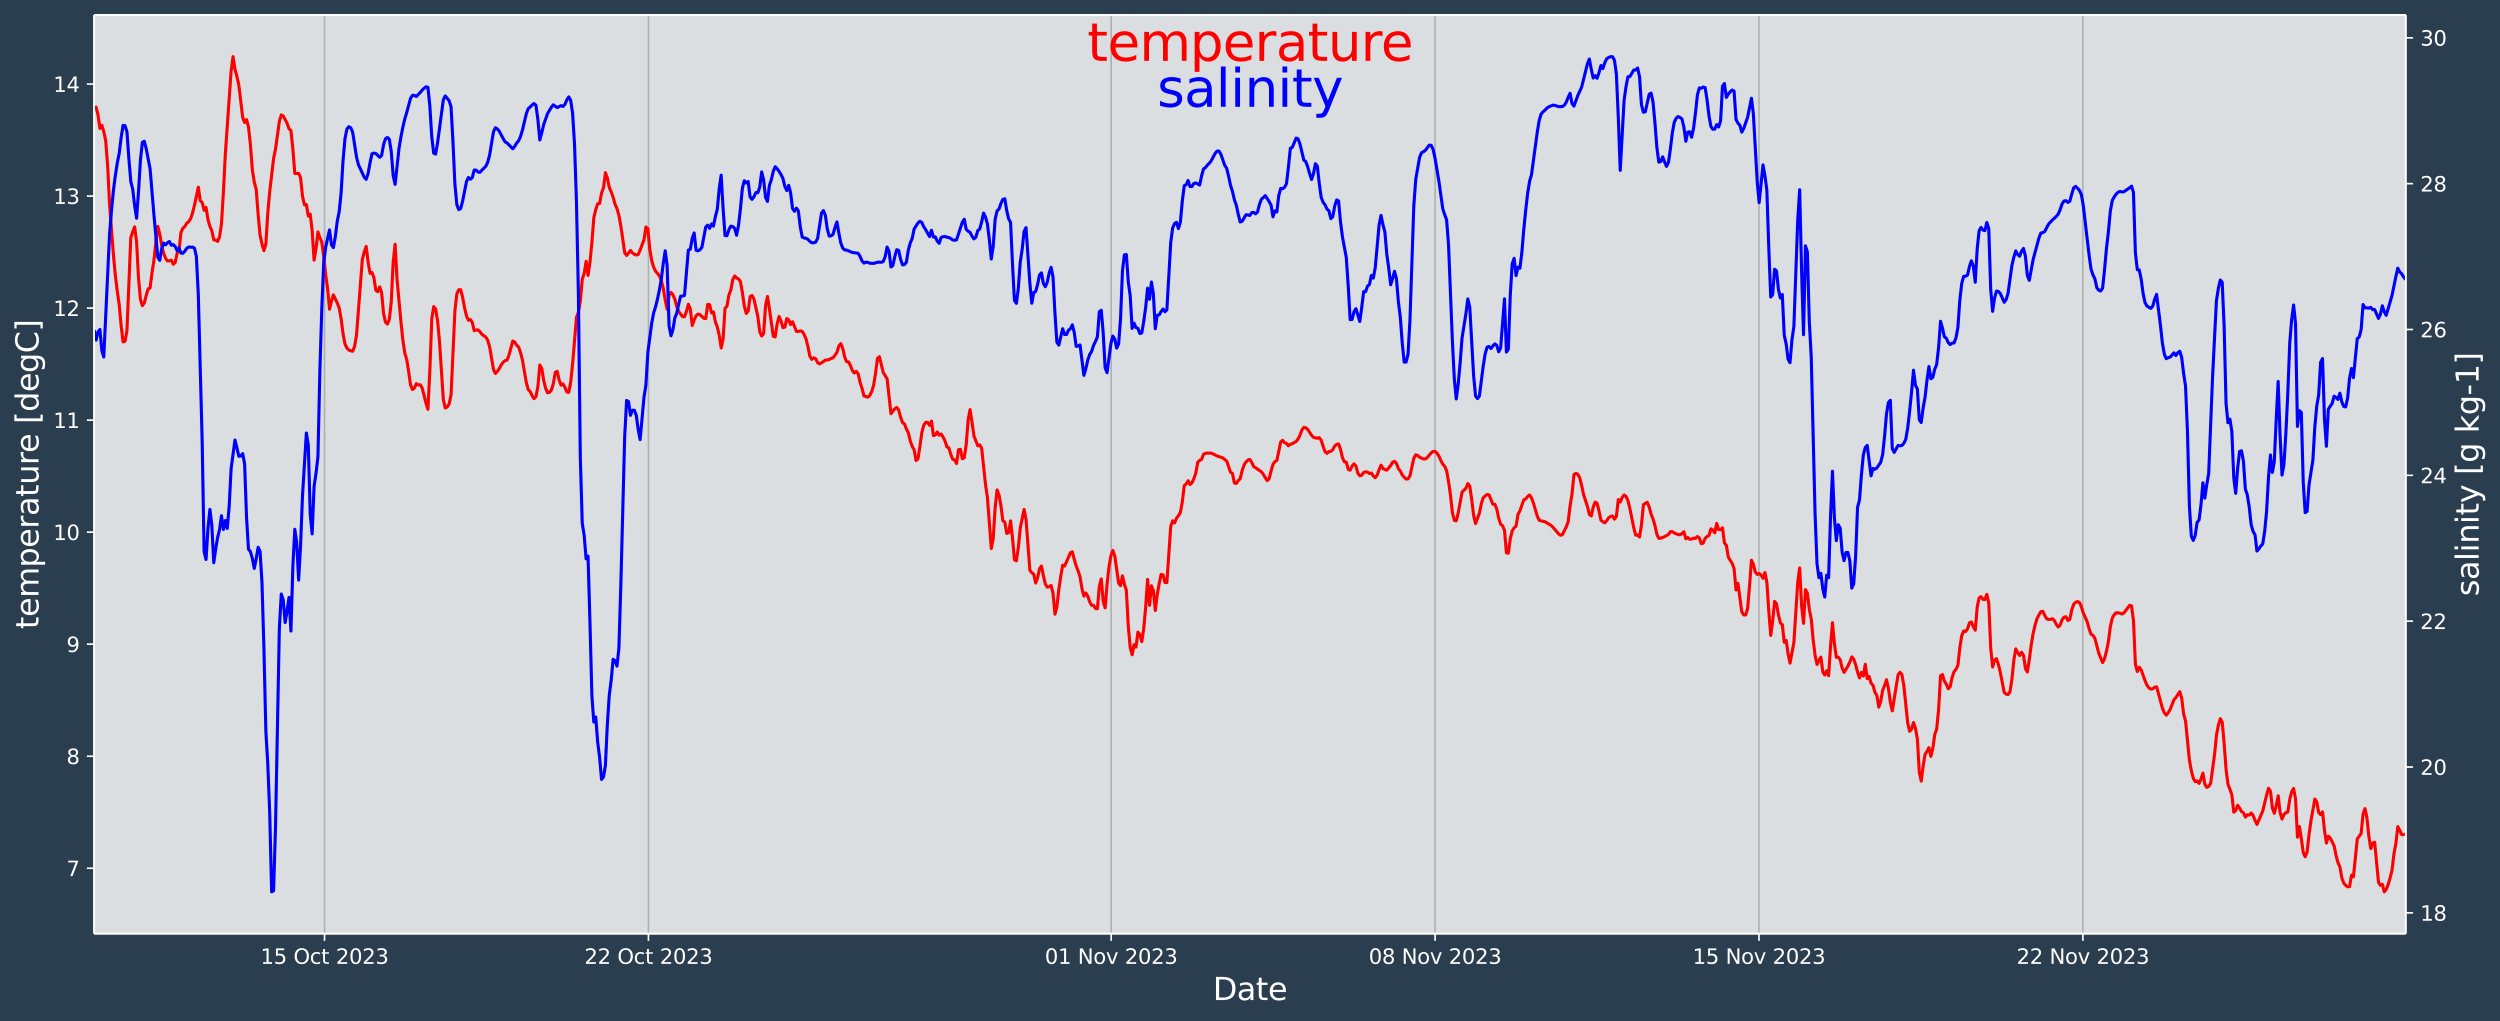 <?xml version="1.0" encoding="UTF-8"?>
<!DOCTYPE svg  PUBLIC '-//W3C//DTD SVG 1.1//EN'  'http://www.w3.org/Graphics/SVG/1.1/DTD/svg11.dtd'>
<svg width="1206.9pt" height="493.12pt" version="1.1" viewBox="0 0 1206.9 493.12" xmlns="http://www.w3.org/2000/svg" xmlns:xlink="http://www.w3.org/1999/xlink">
 <defs>
  <style type="text/css">*{stroke-linejoin: round; stroke-linecap: butt}</style>
 </defs>
 <g id="figure_1">
  <g id="patch_1">
   <path d="m0 493.12h1206.9v-493.12h-1206.9z" fill="#2b3e50"/>
  </g>
  <g id="axes_1">
   <g id="patch_2">
    <path d="m45.442 450.72h1116v-443.52h-1116z" fill="#dbdee1"/>
   </g>
   <g id="matplotlib.axis_1">
    <g id="xtick_1">
     <g id="line2d_1">
      <path d="m156.67 450.72v-443.52" clip-path="url(#p12e65c1bb6)" fill="none" stroke="#b0b0b0" stroke-linecap="square" stroke-width=".8"/>
     </g>
     <g id="line2d_2">
      <defs>
       <path id="m5e92a8c51d" d="m0 0v3.5" stroke="#fff" stroke-width=".8"/>
      </defs>
      <use x="156.67" y="450.72" fill="#ffffff" stroke="#ffffff" stroke-width=".8" xlink:href="#m5e92a8c51d"/>
     </g>
     <g id="text_1">
      <!-- 15 Oct 2023 -->
      <g transform="translate(125.76 465.32) scale(.1 -.1)" fill="#fff">
       <defs>
        <path id="DejaVuSans-31" transform="scale(.016)" d="m794 531h1031v3560l-1122-225v575l1116 225h631v-4135h1031v-531h-2687v531z"/>
        <path id="DejaVuSans-35" transform="scale(.016)" d="m691 4666h2478v-532h-1900v-1143q137 47 274 70 138 23 276 23 781 0 1237-428 457-428 457-1159 0-753-469-1171-469-417-1322-417-294 0-599 50-304 50-629 150v635q281-153 581-228t634-75q541 0 856 284 316 284 316 772 0 487-316 771-315 285-856 285-253 0-505-56-251-56-513-175v2344z"/>
        <path id="DejaVuSans-4f" transform="scale(.016)" d="m2522 4238q-688 0-1093-513-404-512-404-1397 0-881 404-1394 405-512 1093-512 687 0 1089 512 402 513 402 1394 0 885-402 1397-402 513-1089 513zm0 512q981 0 1568-658 588-658 588-1764 0-1103-588-1761-587-658-1568-658-984 0-1574 656-589 657-589 1763t589 1764q590 658 1574 658z"/>
        <path id="DejaVuSans-63" transform="scale(.016)" d="m3122 3366v-538q-244 135-489 202t-495 67q-560 0-870-355-309-354-309-995t309-996q310-354 870-354 250 0 495 67t489 202v-532q-241-112-499-168-257-57-548-57-791 0-1257 497-465 497-465 1341 0 856 470 1346 471 491 1290 491 265 0 518-55 253-54 491-163z"/>
        <path id="DejaVuSans-74" transform="scale(.016)" d="m1172 4494v-994h1184v-447h-1184v-1900q0-428 117-550t477-122h590v-481h-590q-666 0-919 248-253 249-253 905v1900h-422v447h422v994h578z"/>
        <path id="DejaVuSans-32" transform="scale(.016)" d="m1228 531h2203v-531h-2962v531q359 372 979 998 621 627 780 809 303 340 423 576 121 236 121 464 0 372-261 606-261 235-680 235-297 0-627-103-329-103-704-313v638q381 153 712 231 332 78 607 78 725 0 1156-363 431-362 431-968 0-288-108-546-107-257-392-607-78-91-497-524-418-433-1181-1211z"/>
        <path id="DejaVuSans-30" transform="scale(.016)" d="m2034 4250q-487 0-733-480-245-479-245-1442 0-959 245-1439 246-480 733-480 491 0 736 480 246 480 246 1439 0 963-246 1442-245 480-736 480zm0 500q785 0 1199-621 414-620 414-1801 0-1178-414-1799-414-620-1199-620-784 0-1198 620-414 621-414 1799 0 1181 414 1801 414 621 1198 621z"/>
        <path id="DejaVuSans-33" transform="scale(.016)" d="m2597 2516q453-97 707-404 255-306 255-756 0-690-475-1069-475-378-1350-378-293 0-604 58t-642 174v609q262-153 574-231 313-78 654-78 593 0 904 234t311 681q0 413-289 645-289 233-804 233h-544v519h569q465 0 712 186t247 536q0 359-255 551-254 193-729 193-260 0-557-57-297-56-653-174v562q360 100 674 150t592 50q719 0 1137-327 419-326 419-882 0-388-222-655t-631-370z"/>
       </defs>
       <use xlink:href="#DejaVuSans-31"/>
       <use x="63.623" xlink:href="#DejaVuSans-35"/>
       <use x="127.246" xlink:href="#DejaVuSans-20"/>
       <use x="159.033" xlink:href="#DejaVuSans-4f"/>
       <use x="237.744" xlink:href="#DejaVuSans-63"/>
       <use x="292.725" xlink:href="#DejaVuSans-74"/>
       <use x="331.934" xlink:href="#DejaVuSans-20"/>
       <use x="363.721" xlink:href="#DejaVuSans-32"/>
       <use x="427.344" xlink:href="#DejaVuSans-30"/>
       <use x="490.967" xlink:href="#DejaVuSans-32"/>
       <use x="554.59" xlink:href="#DejaVuSans-33"/>
      </g>
     </g>
    </g>
    <g id="xtick_2">
     <g id="line2d_3">
      <path d="m313.04 450.72v-443.52" clip-path="url(#p12e65c1bb6)" fill="none" stroke="#b0b0b0" stroke-linecap="square" stroke-width=".8"/>
     </g>
     <g id="line2d_4">
      <use x="313.04" y="450.72" fill="#ffffff" stroke="#ffffff" stroke-width=".8" xlink:href="#m5e92a8c51d"/>
     </g>
     <g id="text_2">
      <!-- 22 Oct 2023 -->
      <g transform="translate(282.13 465.32) scale(.1 -.1)" fill="#fff">
       <use xlink:href="#DejaVuSans-32"/>
       <use x="63.623" xlink:href="#DejaVuSans-32"/>
       <use x="127.246" xlink:href="#DejaVuSans-20"/>
       <use x="159.033" xlink:href="#DejaVuSans-4f"/>
       <use x="237.744" xlink:href="#DejaVuSans-63"/>
       <use x="292.725" xlink:href="#DejaVuSans-74"/>
       <use x="331.934" xlink:href="#DejaVuSans-20"/>
       <use x="363.721" xlink:href="#DejaVuSans-32"/>
       <use x="427.344" xlink:href="#DejaVuSans-30"/>
       <use x="490.967" xlink:href="#DejaVuSans-32"/>
       <use x="554.59" xlink:href="#DejaVuSans-33"/>
      </g>
     </g>
    </g>
    <g id="xtick_3">
     <g id="line2d_5">
      <path d="m536.43 450.72v-443.52" clip-path="url(#p12e65c1bb6)" fill="none" stroke="#b0b0b0" stroke-linecap="square" stroke-width=".8"/>
     </g>
     <g id="line2d_6">
      <use x="536.426" y="450.72" fill="#ffffff" stroke="#ffffff" stroke-width=".8" xlink:href="#m5e92a8c51d"/>
     </g>
     <g id="text_3">
      <!-- 01 Nov 2023 -->
      <g transform="translate(504.4 465.32) scale(.1 -.1)" fill="#fff">
       <defs>
        <path id="DejaVuSans-4e" transform="scale(.016)" d="m628 4666h850l2069-3903v3903h612v-4666h-850l-2068 3903v-3903h-613v4666z"/>
        <path id="DejaVuSans-6f" transform="scale(.016)" d="m1959 3097q-462 0-731-361t-269-989 267-989q268-361 733-361 460 0 728 362 269 363 269 988 0 622-269 986-268 364-728 364zm0 487q750 0 1178-488 429-487 429-1349 0-859-429-1349-428-489-1178-489-753 0-1180 489-426 490-426 1349 0 862 426 1349 427 488 1180 488z"/>
        <path id="DejaVuSans-76" transform="scale(.016)" d="m191 3500h609l1094-2937 1094 2937h609l-1313-3500h-781l-1312 3500z"/>
       </defs>
       <use xlink:href="#DejaVuSans-30"/>
       <use x="63.623" xlink:href="#DejaVuSans-31"/>
       <use x="127.246" xlink:href="#DejaVuSans-20"/>
       <use x="159.033" xlink:href="#DejaVuSans-4e"/>
       <use x="233.838" xlink:href="#DejaVuSans-6f"/>
       <use x="295.02" xlink:href="#DejaVuSans-76"/>
       <use x="354.199" xlink:href="#DejaVuSans-20"/>
       <use x="385.986" xlink:href="#DejaVuSans-32"/>
       <use x="449.609" xlink:href="#DejaVuSans-30"/>
       <use x="513.232" xlink:href="#DejaVuSans-32"/>
       <use x="576.855" xlink:href="#DejaVuSans-33"/>
      </g>
     </g>
    </g>
    <g id="xtick_4">
     <g id="line2d_7">
      <path d="m692.8 450.72v-443.52" clip-path="url(#p12e65c1bb6)" fill="none" stroke="#b0b0b0" stroke-linecap="square" stroke-width=".8"/>
     </g>
     <g id="line2d_8">
      <use x="692.797" y="450.72" fill="#ffffff" stroke="#ffffff" stroke-width=".8" xlink:href="#m5e92a8c51d"/>
     </g>
     <g id="text_4">
      <!-- 08 Nov 2023 -->
      <g transform="translate(660.77 465.32) scale(.1 -.1)" fill="#fff">
       <defs>
        <path id="DejaVuSans-38" transform="scale(.016)" d="m2034 2216q-450 0-708-241-257-241-257-662 0-422 257-663 258-241 708-241t709 242q260 243 260 662 0 421-258 662-257 241-711 241zm-631 268q-406 100-633 378-226 279-226 679 0 559 398 884 399 325 1092 325 697 0 1094-325t397-884q0-400-227-679-226-278-629-378 456-106 710-416 255-309 255-755 0-679-414-1042-414-362-1186-362-771 0-1186 362-414 363-414 1042 0 446 256 755 257 310 713 416zm-231 997q0-362 226-565 227-203 636-203 407 0 636 203 230 203 230 565 0 363-230 566-229 203-636 203-409 0-636-203-226-203-226-566z"/>
       </defs>
       <use xlink:href="#DejaVuSans-30"/>
       <use x="63.623" xlink:href="#DejaVuSans-38"/>
       <use x="127.246" xlink:href="#DejaVuSans-20"/>
       <use x="159.033" xlink:href="#DejaVuSans-4e"/>
       <use x="233.838" xlink:href="#DejaVuSans-6f"/>
       <use x="295.02" xlink:href="#DejaVuSans-76"/>
       <use x="354.199" xlink:href="#DejaVuSans-20"/>
       <use x="385.986" xlink:href="#DejaVuSans-32"/>
       <use x="449.609" xlink:href="#DejaVuSans-30"/>
       <use x="513.232" xlink:href="#DejaVuSans-32"/>
       <use x="576.855" xlink:href="#DejaVuSans-33"/>
      </g>
     </g>
    </g>
    <g id="xtick_5">
     <g id="line2d_9">
      <path d="m849.17 450.72v-443.52" clip-path="url(#p12e65c1bb6)" fill="none" stroke="#b0b0b0" stroke-linecap="square" stroke-width=".8"/>
     </g>
     <g id="line2d_10">
      <use x="849.167" y="450.72" fill="#ffffff" stroke="#ffffff" stroke-width=".8" xlink:href="#m5e92a8c51d"/>
     </g>
     <g id="text_5">
      <!-- 15 Nov 2023 -->
      <g transform="translate(817.14 465.32) scale(.1 -.1)" fill="#fff">
       <use xlink:href="#DejaVuSans-31"/>
       <use x="63.623" xlink:href="#DejaVuSans-35"/>
       <use x="127.246" xlink:href="#DejaVuSans-20"/>
       <use x="159.033" xlink:href="#DejaVuSans-4e"/>
       <use x="233.838" xlink:href="#DejaVuSans-6f"/>
       <use x="295.02" xlink:href="#DejaVuSans-76"/>
       <use x="354.199" xlink:href="#DejaVuSans-20"/>
       <use x="385.986" xlink:href="#DejaVuSans-32"/>
       <use x="449.609" xlink:href="#DejaVuSans-30"/>
       <use x="513.232" xlink:href="#DejaVuSans-32"/>
       <use x="576.855" xlink:href="#DejaVuSans-33"/>
      </g>
     </g>
    </g>
    <g id="xtick_6">
     <g id="line2d_11">
      <path d="m1005.5 450.72v-443.52" clip-path="url(#p12e65c1bb6)" fill="none" stroke="#b0b0b0" stroke-linecap="square" stroke-width=".8"/>
     </g>
     <g id="line2d_12">
      <use x="1005.537" y="450.72" fill="#ffffff" stroke="#ffffff" stroke-width=".8" xlink:href="#m5e92a8c51d"/>
     </g>
     <g id="text_6">
      <!-- 22 Nov 2023 -->
      <g transform="translate(973.51 465.32) scale(.1 -.1)" fill="#fff">
       <use xlink:href="#DejaVuSans-32"/>
       <use x="63.623" xlink:href="#DejaVuSans-32"/>
       <use x="127.246" xlink:href="#DejaVuSans-20"/>
       <use x="159.033" xlink:href="#DejaVuSans-4e"/>
       <use x="233.838" xlink:href="#DejaVuSans-6f"/>
       <use x="295.02" xlink:href="#DejaVuSans-76"/>
       <use x="354.199" xlink:href="#DejaVuSans-20"/>
       <use x="385.986" xlink:href="#DejaVuSans-32"/>
       <use x="449.609" xlink:href="#DejaVuSans-30"/>
       <use x="513.232" xlink:href="#DejaVuSans-32"/>
       <use x="576.855" xlink:href="#DejaVuSans-33"/>
      </g>
     </g>
    </g>
    <g id="text_7">
     <!-- Date -->
     <g transform="translate(585.52 482.8) scale(.15 -.15)" fill="#fff">
      <defs>
       <path id="BitstreamVeraSans-Roman-44" transform="scale(.016)" d="m1259 4147v-3628h763q966 0 1414 437 448 438 448 1382 0 937-448 1373t-1414 436h-763zm-631 519h1297q1356 0 1990-564 635-564 635-1764 0-1207-638-1773-637-565-1987-565h-1297v4666z"/>
       <path id="BitstreamVeraSans-Roman-61" transform="scale(.016)" d="m2194 1759q-697 0-966-159t-269-544q0-306 202-486 202-179 548-179 479 0 768 339t289 901v128h-572zm1147 238v-1997h-575v531q-197-318-491-470t-719-152q-537 0-855 302-317 302-317 808 0 590 395 890 396 300 1180 300h807v57q0 397-261 614t-733 217q-300 0-585-72-284-72-546-216v532q315 122 612 182 297 61 578 61 760 0 1135-394 375-393 375-1193z"/>
       <path id="BitstreamVeraSans-Roman-74" transform="scale(.016)" d="m1172 4494v-994h1184v-447h-1184v-1900q0-428 117-550t477-122h590v-481h-590q-666 0-919 248-253 249-253 905v1900h-422v447h422v994h578z"/>
       <path id="BitstreamVeraSans-Roman-65" transform="scale(.016)" d="m3597 1894v-281h-2644q38-594 358-905t892-311q331 0 642 81t618 244v-544q-310-131-635-200t-659-69q-838 0-1327 487-489 488-489 1320 0 859 464 1363 464 505 1252 505 706 0 1117-455 411-454 411-1235zm-575 169q-6 471-264 752-258 282-683 282-481 0-770-272t-333-766l2050 4z"/>
      </defs>
      <use xlink:href="#BitstreamVeraSans-Roman-44"/>
      <use x="77.002" xlink:href="#BitstreamVeraSans-Roman-61"/>
      <use x="138.281" xlink:href="#BitstreamVeraSans-Roman-74"/>
      <use x="177.49" xlink:href="#BitstreamVeraSans-Roman-65"/>
     </g>
    </g>
   </g>
   <g id="matplotlib.axis_2">
    <g id="ytick_1">
     <g id="line2d_13">
      <defs>
       <path id="m63f633516a" d="m0 0h-3.5" stroke="#fff" stroke-width=".8"/>
      </defs>
      <use x="45.442" y="419.152" fill="#ffffff" stroke="#ffffff" stroke-width=".8" xlink:href="#m63f633516a"/>
     </g>
     <g id="text_8">
      <!-- 7 -->
      <g transform="translate(32.08 422.95) scale(.1 -.1)" fill="#fff">
       <defs>
        <path id="DejaVuSans-37" transform="scale(.016)" d="m525 4666h3e3v-269l-1694-4397h-659l1594 4134h-2241v532z"/>
       </defs>
       <use xlink:href="#DejaVuSans-37"/>
      </g>
     </g>
    </g>
    <g id="ytick_2">
     <g id="line2d_14">
      <use x="45.442" y="365.071" fill="#ffffff" stroke="#ffffff" stroke-width=".8" xlink:href="#m63f633516a"/>
     </g>
     <g id="text_9">
      <!-- 8 -->
      <g transform="translate(32.08 368.87) scale(.1 -.1)" fill="#fff">
       <use xlink:href="#DejaVuSans-38"/>
      </g>
     </g>
    </g>
    <g id="ytick_3">
     <g id="line2d_15">
      <use x="45.442" y="310.99" fill="#ffffff" stroke="#ffffff" stroke-width=".8" xlink:href="#m63f633516a"/>
     </g>
     <g id="text_10">
      <!-- 9 -->
      <g transform="translate(32.08 314.79) scale(.1 -.1)" fill="#fff">
       <defs>
        <path id="DejaVuSans-39" transform="scale(.016)" d="m703 97v575q238-113 481-172 244-59 479-59 625 0 954 420 330 420 377 1277-181-269-460-413-278-144-615-144-700 0-1108 423-408 424-408 1159 0 718 425 1152 425 435 1131 435 810 0 1236-621 427-620 427-1801 0-1103-524-1761-523-658-1407-658-238 0-482 47-243 47-506 141zm1256 1978q425 0 673 290 249 291 249 798 0 503-249 795-248 292-673 292t-673-292-248-795q0-507 248-798 248-290 673-290z"/>
       </defs>
       <use xlink:href="#DejaVuSans-39"/>
      </g>
     </g>
    </g>
    <g id="ytick_4">
     <g id="line2d_16">
      <use x="45.442" y="256.909" fill="#ffffff" stroke="#ffffff" stroke-width=".8" xlink:href="#m63f633516a"/>
     </g>
     <g id="text_11">
      <!-- 10 -->
      <g transform="translate(25.717 260.71) scale(.1 -.1)" fill="#fff">
       <use xlink:href="#DejaVuSans-31"/>
       <use x="63.623" xlink:href="#DejaVuSans-30"/>
      </g>
     </g>
    </g>
    <g id="ytick_5">
     <g id="line2d_17">
      <use x="45.442" y="202.828" fill="#ffffff" stroke="#ffffff" stroke-width=".8" xlink:href="#m63f633516a"/>
     </g>
     <g id="text_12">
      <!-- 11 -->
      <g transform="translate(25.717 206.63) scale(.1 -.1)" fill="#fff">
       <use xlink:href="#DejaVuSans-31"/>
       <use x="63.623" xlink:href="#DejaVuSans-31"/>
      </g>
     </g>
    </g>
    <g id="ytick_6">
     <g id="line2d_18">
      <use x="45.442" y="148.747" fill="#ffffff" stroke="#ffffff" stroke-width=".8" xlink:href="#m63f633516a"/>
     </g>
     <g id="text_13">
      <!-- 12 -->
      <g transform="translate(25.717 152.55) scale(.1 -.1)" fill="#fff">
       <use xlink:href="#DejaVuSans-31"/>
       <use x="63.623" xlink:href="#DejaVuSans-32"/>
      </g>
     </g>
    </g>
    <g id="ytick_7">
     <g id="line2d_19">
      <use x="45.442" y="94.666" fill="#ffffff" stroke="#ffffff" stroke-width=".8" xlink:href="#m63f633516a"/>
     </g>
     <g id="text_14">
      <!-- 13 -->
      <g transform="translate(25.717 98.465) scale(.1 -.1)" fill="#fff">
       <use xlink:href="#DejaVuSans-31"/>
       <use x="63.623" xlink:href="#DejaVuSans-33"/>
      </g>
     </g>
    </g>
    <g id="ytick_8">
     <g id="line2d_20">
      <use x="45.442" y="40.585" fill="#ffffff" stroke="#ffffff" stroke-width=".8" xlink:href="#m63f633516a"/>
     </g>
     <g id="text_15">
      <!-- 14 -->
      <g transform="translate(25.717 44.384) scale(.1 -.1)" fill="#fff">
       <defs>
        <path id="DejaVuSans-34" transform="scale(.016)" d="m2419 4116-1594-2491h1594v2491zm-166 550h794v-3041h666v-525h-666v-1100h-628v1100h-2106v609l1940 2957z"/>
       </defs>
       <use xlink:href="#DejaVuSans-31"/>
       <use x="63.623" xlink:href="#DejaVuSans-34"/>
      </g>
     </g>
    </g>
    <g id="text_16">
     <!-- temperature [degC] -->
     <g transform="translate(18.598 303.71) rotate(-90) scale(.15 -.15)" fill="#fff">
      <defs>
       <path id="BitstreamVeraSans-Roman-6d" transform="scale(.016)" d="m3328 2828q216 388 516 572t706 184q547 0 844-383 297-382 297-1088v-2113h-578v2094q0 503-179 746-178 244-543 244-447 0-707-297-259-296-259-809v-1978h-578v2094q0 506-178 748t-550 242q-441 0-701-298-259-298-259-808v-1978h-578v3500h578v-544q197 322 472 475t653 153q382 0 649-194 267-193 395-562z"/>
       <path id="BitstreamVeraSans-Roman-70" transform="scale(.016)" d="m1159 525v-1856h-578v4831h578v-531q182 312 458 463 277 152 661 152 638 0 1036-506 399-506 399-1331t-399-1332q-398-506-1036-506-384 0-661 152-276 152-458 464zm1957 1222q0 634-261 995t-717 361q-457 0-718-361t-261-995 261-995 718-361q456 0 717 361t261 995z"/>
       <path id="BitstreamVeraSans-Roman-72" transform="scale(.016)" d="m2631 2963q-97 56-211 82-114 27-251 27-488 0-749-317t-261-911v-1844h-578v3500h578v-544q182 319 472 473 291 155 707 155 59 0 131-8 72-7 159-23l3-590z"/>
       <path id="BitstreamVeraSans-Roman-75" transform="scale(.016)" d="m544 1381v2119h575v-2097q0-497 193-746 194-248 582-248 465 0 735 297 271 297 271 810v1984h575v-3500h-575v538q-209-319-486-474-276-155-642-155-603 0-916 375-312 375-312 1097z"/>
       <path id="BitstreamVeraSans-Roman-5b" transform="scale(.016)" d="m550 4863h1325v-447h-750v-4813h750v-447h-1325v5707z"/>
       <path id="BitstreamVeraSans-Roman-64" transform="scale(.016)" d="m2906 2969v1894h575v-4863h-575v525q-181-312-458-464-276-152-664-152-634 0-1033 506-398 507-398 1332t398 1331q399 506 1033 506 388 0 664-152 277-151 458-463zm-1959-1222q0-634 261-995t717-361 718 361q263 361 263 995t-263 995q-262 361-718 361t-717-361-261-995z"/>
       <path id="BitstreamVeraSans-Roman-67" transform="scale(.016)" d="m2906 1791q0 625-258 968-257 344-723 344-462 0-720-344-258-343-258-968 0-622 258-966t720-344q466 0 723 344 258 344 258 966zm575-1357q0-893-397-1329-396-436-1215-436-303 0-572 45t-522 139v559q253-137 500-202 247-66 503-66 566 0 847 295t281 892v285q-178-310-456-463t-666-153q-643 0-1037 490-394 491-394 1301 0 812 394 1302 394 491 1037 491 388 0 666-153t456-462v531h575v-3066z"/>
       <path id="BitstreamVeraSans-Roman-43" transform="scale(.016)" d="m4122 4306v-665q-319 297-680 443-361 147-767 147-800 0-1225-489t-425-1414q0-922 425-1411t1225-489q406 0 767 147t680 444v-660q-331-225-702-338-370-112-782-112-1060 0-1670 648-609 649-609 1771 0 1125 609 1773 610 649 1670 649 418 0 788-111 371-111 696-333z"/>
       <path id="BitstreamVeraSans-Roman-5d" transform="scale(.016)" d="m1947 4863v-5707h-1325v447h747v4813h-747v447h1325z"/>
      </defs>
      <use xlink:href="#BitstreamVeraSans-Roman-74"/>
      <use x="39.209" xlink:href="#BitstreamVeraSans-Roman-65"/>
      <use x="100.732" xlink:href="#BitstreamVeraSans-Roman-6d"/>
      <use x="198.145" xlink:href="#BitstreamVeraSans-Roman-70"/>
      <use x="261.621" xlink:href="#BitstreamVeraSans-Roman-65"/>
      <use x="323.145" xlink:href="#BitstreamVeraSans-Roman-72"/>
      <use x="364.258" xlink:href="#BitstreamVeraSans-Roman-61"/>
      <use x="425.537" xlink:href="#BitstreamVeraSans-Roman-74"/>
      <use x="464.746" xlink:href="#BitstreamVeraSans-Roman-75"/>
      <use x="528.125" xlink:href="#BitstreamVeraSans-Roman-72"/>
      <use x="566.988" xlink:href="#BitstreamVeraSans-Roman-65"/>
      <use x="628.512" xlink:href="#BitstreamVeraSans-Roman-20"/>
      <use x="660.299" xlink:href="#BitstreamVeraSans-Roman-5b"/>
      <use x="699.312" xlink:href="#BitstreamVeraSans-Roman-64"/>
      <use x="762.789" xlink:href="#BitstreamVeraSans-Roman-65"/>
      <use x="824.312" xlink:href="#BitstreamVeraSans-Roman-67"/>
      <use x="887.789" xlink:href="#BitstreamVeraSans-Roman-43"/>
      <use x="957.613" xlink:href="#BitstreamVeraSans-Roman-5d"/>
     </g>
    </g>
   </g>
   <g id="line2d_21">
    <path d="m45.442 52.118 0.931-0.361 0.931 3.7 0.931 6.516 0.931-1.503 0.931 3.104 0.931 4.391 0.931 12.011 0.931 18.88 1.862 24.138 0.931 10.133 0.931 7.472 0.931 6.519 0.931 10.227 0.931 7.699 0.931-0.305 0.931-5.002 1.862-44.95 0.931-2.898 0.931-2.385 0.931 7.175 0.931 17.535 0.931 10.374 0.931 2.991 0.931-1.323 0.931-3.664 0.931-3.118 0.931-0.47 0.931-7.398 0.931-5.954 0.931-8.869 0.931-7.502 0.931 3.632 0.931 5.438 0.931 3.928 0.931 2.326 0.931 1.375 0.931-0.041 0.931-0.354 0.931 1.992 0.931-0.824 0.931-4.404 0.931-1.671 0.931-8.427 0.931-2.078 0.931-0.841 0.931-1.552 0.931-0.788 0.931-1.38 0.931-2.782 0.931-3.74 1.862-8.731 0.931 6.568 0.931 0.794 0.931 3.797 0.931-1.4 0.931 5.931 0.931 3.235 0.931 2.136 0.931 4.354 0.931 0.143 0.931 0.632 0.931-2.175 0.931-6.387 0.931-15.262 0.931-18.392 2.792-40.095 0.931-6.881 0.931 6.171 0.931 3.311 0.931 4.321 1.862 15.548 0.931 2.421 0.931-1.386 0.931 3.547 0.931 8.551 0.931 12.203 0.931 5.871 0.931 3.506 0.931 12.115 0.931 9.964 0.931 4.32 0.931 3.192 0.931-3.108 0.931-15.067 0.931-10.312 1.862-15.948 0.931-4.609 1.862-13.356 0.931-3.109 0.931 0.451 1.862 3.514 0.931 2.677 0.931 0.86 0.931 8.943 0.931 11.777 1.862 0.003 0.931 2.094 0.931 8.94 0.931 4.101 0.931-0.103 0.931 5.536 0.931-0.911 0.931 8.017 0.931 14.199 0.931-5.532 0.931-8.109 0.931 2.814 0.931 2.117 0.931 7.009 0.931 8.611 0.931 6.811 0.931 9.972 0.931-3.779 0.931-3.157 1.862 3.857 0.931 2.447 0.931 5.12 0.931 7.228 0.931 5.002 0.931 2.035 0.931 0.909 0.931 0.391 0.931 0.228 0.931-2.378 0.931-5.511 2.792-36.412 0.931-3.67 0.931-2.646 0.931 7.57 0.931 5.423 0.931-0.416 0.931 2.443 0.931 6.16 0.931 0.675 0.931-2.337 0.931 2.858 0.931 10.014 0.931 4.198 0.931 0.923 0.931-2.253 0.931-8.503 0.931-19.282 0.931-8.515 0.931 17.02 1.862 20.189 0.931 8.968 0.931 6.308 0.931 3.153 0.931 5.704 0.931 6.674 0.931 2.084 0.931-0.703 0.931-2.097 0.931 0.62 0.931-0.085 0.931 1.499 1.862 7.391 0.931 2.98 0.931-18.677 0.931-24.967 0.931-5.944 0.931 1.153 0.931 5.665 0.931 10.059 1.862 28.056 0.931 3.996 0.931-0.495 0.931-1.442 0.931-4.405 1.862-40.71 0.931-8.096 0.931-1.926 0.931-0.018 0.931 3.772 0.931 4.926 0.931 3.991 0.931 2.077 0.931-0.363 0.931 1.363 0.931 4.022 0.931-0.344 0.931-0.036 0.931 0.884 0.931 1.255 1.862 1.336 0.931 1.481 0.931 3.317 1.862 10.871 0.931 1.873 0.931-0.988 0.931-1.391 0.931-1.743 0.931-1.289 0.931-0.796 0.931-0.209 0.931-2.442 1.862-6.782 0.931 0.522 0.931 1.506 0.931 0.821 0.931 2.719 0.931 3.606 1.862 10.863 0.931 3.369 0.931 0.926 0.931 2.053 0.931 1.434 0.931-0.959 0.931-4.882 0.931-10.423 0.931 1.553 0.931 5.794 0.931 3.851 0.931 2.216 0.931-0.181 0.931-1.164 0.931-3.065 0.931-5.394 0.931-0.581 0.931 4.162 0.931 2.563 0.931-0.655 0.931 1.641 0.931 2.292 0.931 0.191 0.931-4.873 0.931-9.055 1.862-22.283 0.931-2.525 0.931-5.359 0.931-10.592 0.931-2.716 0.931-5.855 0.931 6.78 0.931-6.364 0.931-9.64 0.931-11.884 0.931-3.977 0.931-2.712 0.931-0.185 0.931-5.039 0.931-2.503 0.931-7.275 0.931 2.469 0.931 4.654 0.931 2.134 0.931 2.597 0.931 3.45 0.931 2.026 0.931 3.321 0.931 5.162 1.862 12.842 0.931 1.301 1.862-2.423 0.931 1.201 0.931 0.643 0.931 0.37 0.931-0.238 0.931-2.143 1.862-5.035 0.931-6.127 0.931 0.833 0.931 10.006 0.931 5.382 0.931 3.195 0.931 1.997 0.931 0.974 0.931 1.232 0.931 2.216 0.931 3.902 0.931 5.498 0.931 4.514 0.931-6.905 0.931-1.259 0.931 1.14 0.931 2.223 0.931 3.55 0.931 2.349 1.862 2.432 0.931 0.077 0.931-2.609 0.931-3.436 0.931 2.373 0.931 7.875 0.931-2.652 0.931-2.055 0.931-0.795 0.931 0.286 1.862 1.743 0.931 0.165 0.931-6.866 0.931 0.112 0.931 4.048 0.931-0.553 0.931 4.858 0.931 2.465 0.931 4.074 0.931 6.045 0.931-4.544 0.931-14.651 0.931-1.017 0.931-5.322 0.931-2.499 0.931-4.984 0.931-1.775 0.931 0.96 0.931 0.48 0.931 1.346 0.931 5.322 0.931 6.5 0.931 3.51 0.931-1.218 0.931-6.929 0.931-0.541 0.931 1.744 1.862 8.515 0.931 7.274 0.931 2.067 0.931-1.26 0.931-13.457 0.931-4.402 0.931 5.979 1.862 13.247 0.931 0.285 0.931-6.282 0.931-3.568 0.931 2.126 0.931 3.264 0.931-0.252 0.931-4.128 0.931 0.619 0.931 2.252 0.931-1.323 1.862 4.62 0.931 0.044 0.931-0.277 0.931 0.265 0.931 1.526 0.931 2.159 0.931 3.834 0.931 4.607 0.931 1.369 0.931-0.74 0.931 0.442 0.931 1.899 0.931 0.582 1.862-1.126 0.931-0.725 0.931-0.03 0.931-0.27 0.931-0.492 0.931-0.305 1.862-2.599 0.931-3.18 0.931-1.06 0.931 2.267 0.931 4.171 0.931 2.301 0.931 0.052 0.931 1.796 0.931 2.442 0.931 1.177 0.931-0.827 0.931 1.162 0.931 4.221 0.931 2.816 0.931 3.667 1.862 0.6 0.931-0.823 0.931-1.806 0.931-3.097 0.931-5.727 0.931-7.273 0.931-0.803 1.862 7.631 1.862 3.037 1.862 16.838 1.862-2.375 0.931-0.646 0.931 1.248 0.931 3.508 0.931 2.561 0.931 0.644 0.931 2.5 0.931 1.783 0.931 3.902 0.931 2.664 0.931 1.577 0.931 5.24 0.931-0.78 0.931-5.949 0.931-6.75 0.931-3.604 0.931-1.296 0.931-0.041 0.931 1.451 0.931-2.042 0.931 6.982 0.931-0.309 0.931-1.447 0.931 1.55 0.931-0.539 0.931 1.415 0.931 1.924 0.931 2.859 0.931 0.514 0.931 3.098 0.931 2.356 0.931 0.342 0.931 1.715 0.931-6.647 0.931-0.215 0.931 4.578 0.931-0.479 0.931-6.46 0.931-11.823 0.931-4.946 0.931 5.962 0.931 6.72 1.862 4.776 0.931-0.458 0.931 1.574 1.862 17.515 0.931 6.356 1.862 24.583 0.931-4.752 0.931-15.007 0.931-8.534 0.931 2.442 0.931 5.18 0.931 7.263 0.931 0.65 0.931 5.464 0.931-0.307 0.931-5.729 0.931 8.356 0.931 10.454 0.931 0.476 0.931-6.252 0.931-9.481 1.862-9.096 0.931 4.729 1.862 24.691 0.931 1.157 0.931 0.654 0.931 4.313 0.931-2.451 0.931-4.487 0.931-1.296 0.931 4.668 0.931 4.009 0.931 1.538 0.931-0.21 0.931-0.59 0.931 3.811 0.931 10.062 0.931-3.494 0.931-8.421 0.931-6.384 0.931-5.379 0.931 0.418 1.862-4.23 0.931-2.197 0.931-0.437 0.931 3.67 0.931 3.141 0.931 2.431 0.931 2.859 0.931 5.694 0.931 3.59 0.931-1.548 0.931 1.58 0.931 2.733 0.931 1.678 0.931-0.011 0.931 1.51 0.931 0.139 0.931-10.898 0.931-3.489 0.931 10.763 0.931 3.216 0.931-11.31 0.931-8.498 0.931-5.414 0.931-2.482 0.931 2.596 1.862 13.202 0.931 1.157 0.931-4.72 0.931 4.12 0.931 2.836 0.931 17.353 0.931 10.259 0.931 3.536 0.931-4.879 0.931 1.174 0.931-7.247 0.931 1.178 0.931 3.417 0.931-6.164 0.931-10.426 0.931-13.436 0.931 12.506 0.931-9.413 0.931 2.389 0.931 9.527 0.931-7.661 0.931-5.232 0.931-4.511 0.931 0.184 0.931 3.686 0.931 0.081 1.862-27.161 0.931-2.716 0.931 1.069 0.931-2.329 0.931-1.184 0.931-1.563 0.931-5.08 0.931-7.865 0.931-0.797 0.931-1.567 0.931 1.839 0.931-0.829 0.931-1.993 0.931-2.742 0.931-5.229 0.931-0.846 0.931-0.523 0.931-2.458 0.931-0.422 0.931-0.165 1.862 0.057 0.931 0.401 1.862 0.954 2.792 0.93 1.862 1.527 1.862 5.4 0.931 0.573 0.931 4.609 0.931 0.217 0.931-1.362 0.931-0.922 0.931-3.829 0.931-2.816 0.931-1.442 0.931-0.908 0.931-0.325 0.931 1.497 0.931 1.99 0.931 0.54 2.792 1.981 0.931 1.19 0.931 1.644 0.931 1.403 0.931-0.899 0.931-3.691 0.931-3.224 0.931-1.42 0.931-0.434 1.862-9.021 0.931-0.758 0.931 1.115 0.931 0.39 0.931 1.084 0.931-0.682 0.931-0.255 0.931-0.626 0.931-0.419 0.931-1.296 0.931-1.784 0.931-2.54 0.931-1.254 0.931 0.224 0.931 0.736 1.862 2.879 0.931 1 1.862 0.453 0.931-0.33 0.931 1.274 0.931 2.977 0.931 2.52 0.931 0.812 0.931-0.827 0.931-0.141 0.931-0.79 0.931-1.823 0.931-0.716 0.931-0.243 0.931 2.554 0.931 4.09 0.931 1.98 0.931 0.202 0.931 3.468 0.931 0.375 0.931-1.998 0.931-1.062 0.931 1.039 0.931 3.513 0.931 1.195 0.931-0.272 0.931-1.32 0.931-0.292 0.931 0.121 0.931 0.714 0.931-0.255 0.931 1.434 0.931 0.825 0.931-1.236 0.931-2.645 0.931-2.166 0.931 1.591 0.931 0.535 0.931 0.259 1.862-2.215 0.931-1.597 0.931-0.423 0.931 1.018 0.931 2.533 0.931 1.12 0.931 1.895 0.931 1.112 0.931 0.892 0.931-0.146 0.931-1.469 1.862-8.426 0.931-1.695 0.931 0.311 0.931 0.872 1.862 0.851 0.931-0.045 0.931-0.708 1.862-2.223 0.931-0.68 0.931-0.011 0.931 0.814 0.931 1.473 0.931 2.102 0.931 1.774 0.931 1.021 0.931 2.2 0.931 5.217 0.931 6.505 0.931 8.438 0.931 3.731 0.931 0.223 0.931-3.735 1.862-10.093 1.862-1.89 0.931-2.221 0.931 1.179 0.931 6.506 0.931 7.648 0.931 3.932 1.862-5.012 0.931-4.57 0.931-2.936 1.862-1.522 0.931 0.218 1.862 4.547 0.931-0.039 0.931 2.366 0.931 4.408 0.931 2.844 0.931 0.767 0.931 2.206 0.931 10.848 0.931 0.186 0.931-6.973 0.931-3.803 0.931-1.481 0.931-0.841 0.931-5.665 0.931-1.681 1.862-5.342 0.931-0.401 0.931-1.214 0.931-0.678 0.931 1.373 0.931 2.491 1.862 6.39 0.931 1.966 2.792 0.692 2.792 1.685 0.931 0.819 2.792 3.295 0.931 0.716 0.931-0.279 1.862-3.753 0.931-2.453 0.931-7.677 0.931-5.729 0.931-9.374 0.931-0.638 0.931 0.42 0.931 1.774 0.931 3.699 0.931 4.43 1.862 5.645 0.931 3.924 0.931 0.674 0.931-4.337 0.931-2.35 0.931 0.592 0.931 3.723 0.931 4.454 0.931 0.709 0.931 0.542 0.931-1.091 0.931-1.319 0.931-0.686 0.931-0.251 0.931 1.579 0.931-1.335 0.931-8.14 0.931 1.207 0.931-2.201 0.931-1.203 0.931 0.657 0.931 2.13 0.931 3.815 1.862 9.204 0.931 3.601 0.931-0.12 0.931 1.002 0.931-5.811 0.931-9.759 0.931-0.676 0.931-0.521 0.931 2.268 0.931 3.438 0.931 2.385 0.931 3.234 0.931 4.2 0.931 1.881 0.931-0.082 1.862-0.74 1.862-1.06 0.931-1.366 0.931 0.026 0.931 0.621 1.862 0.767 0.931 0.128 0.931-0.598 0.931-0.879 0.931 3.394 0.931-0.623 0.931 0.862 0.931-0.107 0.931-0.443 0.931 0.108 0.931-0.896 0.931 0.698 0.931 2.768 0.931-0.282 0.931-2.281 0.931-0.908 0.931-0.494 0.931-3.206 0.931 0.626 0.931 1.303 0.931-4.547 0.931 2.966 0.931 0.048 0.931-0.888 0.931 7.358 0.931 1.055 0.931 5.762 1.862 2.99 0.931 2.485 0.931 10.358 0.931-3.171 1.862 13.763 0.931 1.44 0.931 0.046 0.931-3.012 0.931-10.862 0.931-12.562 0.931 1.887 0.931 3.801 0.931 1.145 0.931-0.43 0.931 0.741 0.931 1.56 0.931-2.767 0.931 4.736 0.931 14.082 0.931 11.541 0.931-6.924 0.931-9.5 0.931 1.242 0.931 5.283 0.931 3.924 0.931 0.741 0.931 8.541 0.931-0.893 0.931 6.561 0.931 4.397 1.862-9.971 1.862-29.191 0.931-6.788 0.931 18.449 0.931 8.29 0.931-16.267 0.931 1.724 0.931 7.855 0.931 4.668 0.931 10.146 0.931 7.496 0.931 4.242 0.931-2.014 0.931-1.528 0.931 7.149 0.931 1.492 0.931-2.05 0.931 2.373 0.931-14.425 0.931-11.162 0.931 10.174 0.931 6.545 0.931-0.117 0.931 1.323 0.931 3.964 0.931 2.102 1.862-3.045 0.931-2.01 0.931-2.431 0.931 1.041 0.931 2.759 0.931 3.535 0.931 2.806 0.931-2.67 0.931 1.774 0.931-5.677 0.931 6.909 0.931-1.005 0.931 3.215 0.931 1.057 0.931 3.359 0.931 1.523 0.931 5.653 0.931-2.731 0.931-5.474 0.931-2.22 0.931-2.828 0.931 4.146 0.931 6.802 0.931 4.083 2.792-17.453 0.931-1.178 0.931 1.141 0.931 5.464 1.862 17.923 0.931 3.971 0.931-1.047 0.931-3.189 0.931 2.753 0.931 5.185 0.931 16.126 0.931 4.245 0.931-7.346 0.931-5.682 0.931-1.38 0.931-1.777 0.931 4.208 0.931-3.802 0.931-6.723 0.931-2.613 0.931-9.427 0.931-16.326 0.931-0.582 0.931 3.222 0.931 1.365 0.931 2.277 0.931-1.021 0.931-4.472 0.931-2.738 0.931-1.194 0.931-1.92 0.931-8.423 0.931-5.996 0.931-2.162 0.931 0.306 0.931-1.326 0.931-2.95 0.931-0.346 0.931 2.317 0.931 1.628 0.931-11.142 0.931-4.486 0.931-0.516 0.931 1.263 0.931 0.033 0.931-2.464 0.931 4.358 0.931 21.58 0.931 9.159 0.931-3.32 0.931-0.709 0.931 2.834 0.931 3.857 1.862 9.587 0.931 0.83 0.931 0.2 0.931-1.331 0.931-6.131 0.931-9.191 0.931-5.408 0.931 1.767 0.931 1.472 0.931-1.593 0.931 1.577 0.931 6.233 0.931 1.717 0.931-5.932 0.931-7.169 0.931-5.551 0.931-3.981 0.931-3.133 0.931-1.793 0.931-1.537 0.931-0.195 0.931 1.952 0.931 1.662 0.931 0.343 0.931-0.077 0.931-0.309 0.931 0.886 0.931 1.873 0.931 1.237 0.931-0.881 0.931-2.642 0.931-1.198 0.931-0.235 0.931 1.815 0.931-0.503 0.931-4.638 0.931-2.696 0.931-0.919 0.931-0.391 0.931 0.449 0.931 2.087 0.931 3.064 1.862 4.13 0.931 3.461 0.931 2.599 0.931 0.532 0.931 1.429 1.862 7.229 1.862 4.489 0.931-1.884 0.931-3.656 0.931-4.524 0.931-7.245 0.931-4.121 0.931-1.703 0.931-0.901 0.931 0.038 0.931 0.174 0.931 0.388 0.931-0.465 2.792-3.733 0.931 0.325 0.931 7.132 0.931 21.141 0.931 3.372 0.931-2.09 0.931 1.27 1.862 5.282 0.931 2.115 0.931 1.331 0.931 0.563 0.931-0.153 0.931-0.759 0.931-0.195 2.792 10.335 0.931 2.251 0.931 1.101 0.931-1.123 0.931-1.634 1.862-4.733 0.931-1.024 1.862-2.836 0.931 3.156 0.931 7.647 0.931 3.396 1.862 18.961 0.931 5 0.931 3.645 0.931 1.61 0.931-0.281 0.931 1.134 0.931-2.091 0.931-2.861 0.931 5.414 0.931 1.486 0.931-0.51 0.931-1.45 1.862-13.731 0.931-9.374 0.931-4.932 0.931-3.188 0.931 1.716 0.931 10.357 0.931 12.574 0.931 7.059 0.931 2.4 0.931 2.764 0.931 8.288 0.931-0.801 0.931-2.532 0.931 1.292 0.931 1.734 0.931 0.592 0.931 2.059 0.931-1.102 0.931 0.16 0.931-1.009 0.931 1.157 0.931 2.413 0.931 1.956 2.792-6.507 1.862-7.687 0.931-3.266 0.931 1.405 0.931 8.168 0.931 2.51 0.931-3.755 0.931-4.697 0.931 8.011 0.931 3.22 0.931-2.185 0.931-0.922 0.931-0.284 0.931-6.148 0.931-3.67 0.931-1.589 0.931 5.027 0.931 18.553 0.931-5.138 0.931 5.832 0.931 6.741 0.931 2 0.931-2.41 0.931-8.404 0.931-6.661 1.862-10.399 0.931 1.378 0.931 5.149 0.931 0.984 0.931-1.302 0.931 8.905 0.931 6.123 0.931-3.307 0.931 0.885 1.862 3.781 0.931 4.697 0.931 3.446 0.931 1.977 0.931 5.379 0.931 2.56 0.931 1.013 0.931 0.67 0.931-0.061 0.931-5.533 0.931 0.784 1.862-18.278 1.862-2.592 0.931-9.466 0.931-2.603 0.931 4.441 0.931 8.926 0.931 5.956 0.931-2.604 0.931-0.482 1.862 19.402 0.931 1.409 0.931-0.469 0.931 3.637 0.931-1.214 0.931-2.286 0.931-3.176 0.931-3.66 0.931-7.989 0.931-4.966 0.931-8.227 0.931 1.788 0.931 2.057 0.931 0.09 0.931-0.351 0.931 1.07v0" clip-path="url(#p12e65c1bb6)" fill="none" stroke="#f00" stroke-linecap="square" stroke-width="1.5"/>
   </g>
   <g id="patch_3">
    <path d="m45.442 450.72v-443.52" fill="none" stroke="#fff" stroke-linecap="square" stroke-width=".8"/>
   </g>
   <g id="patch_4">
    <path d="m1161.4 450.72v-443.52" fill="none" stroke="#fff" stroke-linecap="square" stroke-width=".8"/>
   </g>
   <g id="patch_5">
    <path d="m45.442 450.72h1116" fill="none" stroke="#fff" stroke-linecap="square" stroke-width=".8"/>
   </g>
   <g id="patch_6">
    <path d="m45.442 7.2h1116" fill="none" stroke="#fff" stroke-linecap="square" stroke-width=".8"/>
   </g>
   <g id="text_17">
    <!-- temperature -->
    <g transform="translate(524.88 29.376) scale(.25 -.25)" fill="#f00">
     <use xlink:href="#BitstreamVeraSans-Roman-74"/>
     <use x="39.209" xlink:href="#BitstreamVeraSans-Roman-65"/>
     <use x="100.732" xlink:href="#BitstreamVeraSans-Roman-6d"/>
     <use x="198.145" xlink:href="#BitstreamVeraSans-Roman-70"/>
     <use x="261.621" xlink:href="#BitstreamVeraSans-Roman-65"/>
     <use x="323.145" xlink:href="#BitstreamVeraSans-Roman-72"/>
     <use x="364.258" xlink:href="#BitstreamVeraSans-Roman-61"/>
     <use x="425.537" xlink:href="#BitstreamVeraSans-Roman-74"/>
     <use x="464.746" xlink:href="#BitstreamVeraSans-Roman-75"/>
     <use x="528.125" xlink:href="#BitstreamVeraSans-Roman-72"/>
     <use x="566.988" xlink:href="#BitstreamVeraSans-Roman-65"/>
    </g>
   </g>
   <g id="text_18">
    <!-- salinity -->
    <g transform="translate(558.63 51.552) scale(.25 -.25)" fill="#00f">
     <defs>
      <path id="BitstreamVeraSans-Roman-73" transform="scale(.016)" d="m2834 3397v-544q-243 125-506 187-262 63-544 63-428 0-642-131t-214-394q0-200 153-314t616-217l197-44q612-131 870-370t258-667q0-488-386-773-386-284-1061-284-281 0-586 55t-642 164v594q319-166 628-249 309-82 613-82 406 0 624 139 219 139 219 392 0 234-158 359-157 125-692 241l-200 47q-534 112-772 345-237 233-237 639 0 494 350 762 350 269 994 269 318 0 599-47 282-46 519-140z"/>
      <path id="BitstreamVeraSans-Roman-6c" transform="scale(.016)" d="m603 4863h575v-4863h-575v4863z"/>
      <path id="BitstreamVeraSans-Roman-69" transform="scale(.016)" d="m603 3500h575v-3500h-575v3500zm0 1363h575v-729h-575v729z"/>
      <path id="BitstreamVeraSans-Roman-6e" transform="scale(.016)" d="m3513 2113v-2113h-575v2094q0 497-194 743-194 247-581 247-466 0-735-297-269-296-269-809v-1978h-578v3500h578v-544q207 316 486 472 280 156 646 156 603 0 912-373 310-373 310-1098z"/>
      <path id="BitstreamVeraSans-Roman-79" transform="scale(.016)" d="m2059-325q-243-625-475-815-231-191-618-191h-460v481h338q237 0 368 113 132 112 291 531l103 262-1415 3444h609l1094-2737 1094 2737h609l-1538-3825z"/>
     </defs>
     <use xlink:href="#BitstreamVeraSans-Roman-73"/>
     <use x="52.1" xlink:href="#BitstreamVeraSans-Roman-61"/>
     <use x="113.379" xlink:href="#BitstreamVeraSans-Roman-6c"/>
     <use x="141.162" xlink:href="#BitstreamVeraSans-Roman-69"/>
     <use x="168.945" xlink:href="#BitstreamVeraSans-Roman-6e"/>
     <use x="232.324" xlink:href="#BitstreamVeraSans-Roman-69"/>
     <use x="260.107" xlink:href="#BitstreamVeraSans-Roman-74"/>
     <use x="299.316" xlink:href="#BitstreamVeraSans-Roman-79"/>
    </g>
   </g>
  </g>
  <g id="axes_2">
   <g id="matplotlib.axis_3">
    <g id="ytick_9">
     <g id="line2d_22">
      <defs>
       <path id="m16068340a0" d="m0 0h3.5" stroke="#fff" stroke-width=".8"/>
      </defs>
      <use x="1161.442" y="440.687" fill="#ffffff" stroke="#ffffff" stroke-width=".8" xlink:href="#m16068340a0"/>
     </g>
     <g id="text_19">
      <!-- 18 -->
      <g transform="translate(1168.4 444.49) scale(.1 -.1)" fill="#fff">
       <use xlink:href="#DejaVuSans-31"/>
       <use x="63.623" xlink:href="#DejaVuSans-38"/>
      </g>
     </g>
    </g>
    <g id="ytick_10">
     <g id="line2d_23">
      <use x="1161.442" y="370.282" fill="#ffffff" stroke="#ffffff" stroke-width=".8" xlink:href="#m16068340a0"/>
     </g>
     <g id="text_20">
      <!-- 20 -->
      <g transform="translate(1168.4 374.08) scale(.1 -.1)" fill="#fff">
       <use xlink:href="#DejaVuSans-32"/>
       <use x="63.623" xlink:href="#DejaVuSans-30"/>
      </g>
     </g>
    </g>
    <g id="ytick_11">
     <g id="line2d_24">
      <use x="1161.442" y="299.876" fill="#ffffff" stroke="#ffffff" stroke-width=".8" xlink:href="#m16068340a0"/>
     </g>
     <g id="text_21">
      <!-- 22 -->
      <g transform="translate(1168.4 303.68) scale(.1 -.1)" fill="#fff">
       <use xlink:href="#DejaVuSans-32"/>
       <use x="63.623" xlink:href="#DejaVuSans-32"/>
      </g>
     </g>
    </g>
    <g id="ytick_12">
     <g id="line2d_25">
      <use x="1161.442" y="229.47" fill="#ffffff" stroke="#ffffff" stroke-width=".8" xlink:href="#m16068340a0"/>
     </g>
     <g id="text_22">
      <!-- 24 -->
      <g transform="translate(1168.4 233.27) scale(.1 -.1)" fill="#fff">
       <use xlink:href="#DejaVuSans-32"/>
       <use x="63.623" xlink:href="#DejaVuSans-34"/>
      </g>
     </g>
    </g>
    <g id="ytick_13">
     <g id="line2d_26">
      <use x="1161.442" y="159.065" fill="#ffffff" stroke="#ffffff" stroke-width=".8" xlink:href="#m16068340a0"/>
     </g>
     <g id="text_23">
      <!-- 26 -->
      <g transform="translate(1168.4 162.86) scale(.1 -.1)" fill="#fff">
       <defs>
        <path id="DejaVuSans-36" transform="scale(.016)" d="m2113 2584q-425 0-674-291-248-290-248-796 0-503 248-796 249-292 674-292t673 292q248 293 248 796 0 506-248 796-248 291-673 291zm1253 1979v-575q-238 112-480 171-242 60-480 60-625 0-955-422-329-422-376-1275 184 272 462 417 279 145 613 145 703 0 1111-427 408-426 408-1160 0-719-425-1154-425-434-1131-434-810 0-1238 620-428 621-428 1799 0 1106 525 1764t1409 658q238 0 480-47t505-140z"/>
       </defs>
       <use xlink:href="#DejaVuSans-32"/>
       <use x="63.623" xlink:href="#DejaVuSans-36"/>
      </g>
     </g>
    </g>
    <g id="ytick_14">
     <g id="line2d_27">
      <use x="1161.442" y="88.659" fill="#ffffff" stroke="#ffffff" stroke-width=".8" xlink:href="#m16068340a0"/>
     </g>
     <g id="text_24">
      <!-- 28 -->
      <g transform="translate(1168.4 92.458) scale(.1 -.1)" fill="#fff">
       <use xlink:href="#DejaVuSans-32"/>
       <use x="63.623" xlink:href="#DejaVuSans-38"/>
      </g>
     </g>
    </g>
    <g id="ytick_15">
     <g id="line2d_28">
      <use x="1161.442" y="18.253" fill="#ffffff" stroke="#ffffff" stroke-width=".8" xlink:href="#m16068340a0"/>
     </g>
     <g id="text_25">
      <!-- 30 -->
      <g transform="translate(1168.4 22.053) scale(.1 -.1)" fill="#fff">
       <use xlink:href="#DejaVuSans-33"/>
       <use x="63.623" xlink:href="#DejaVuSans-30"/>
      </g>
     </g>
    </g>
    <g id="text_26">
     <!-- salinity [g kg-1] -->
     <g transform="translate(1196.6 287.81) rotate(-90) scale(.15 -.15)" fill="#fff">
      <defs>
       <path id="BitstreamVeraSans-Roman-6b" transform="scale(.016)" d="m581 4863h578v-2872l1716 1509h734l-1856-1637 1935-1863h-750l-1779 1709v-1709h-578v4863z"/>
       <path id="BitstreamVeraSans-Roman-2d" transform="scale(.016)" d="m313 2009h1684v-512h-1684v512z"/>
       <path id="BitstreamVeraSans-Roman-31" transform="scale(.016)" d="m794 531h1031v3560l-1122-225v575l1116 225h631v-4135h1031v-531h-2687v531z"/>
      </defs>
      <use xlink:href="#BitstreamVeraSans-Roman-73"/>
      <use x="52.1" xlink:href="#BitstreamVeraSans-Roman-61"/>
      <use x="113.379" xlink:href="#BitstreamVeraSans-Roman-6c"/>
      <use x="141.162" xlink:href="#BitstreamVeraSans-Roman-69"/>
      <use x="168.945" xlink:href="#BitstreamVeraSans-Roman-6e"/>
      <use x="232.324" xlink:href="#BitstreamVeraSans-Roman-69"/>
      <use x="260.107" xlink:href="#BitstreamVeraSans-Roman-74"/>
      <use x="299.316" xlink:href="#BitstreamVeraSans-Roman-79"/>
      <use x="358.496" xlink:href="#BitstreamVeraSans-Roman-20"/>
      <use x="390.283" xlink:href="#BitstreamVeraSans-Roman-5b"/>
      <use x="429.297" xlink:href="#BitstreamVeraSans-Roman-67"/>
      <use x="492.773" xlink:href="#BitstreamVeraSans-Roman-20"/>
      <use x="524.561" xlink:href="#BitstreamVeraSans-Roman-6b"/>
      <use x="582.471" xlink:href="#BitstreamVeraSans-Roman-67"/>
      <use x="645.947" xlink:href="#BitstreamVeraSans-Roman-2d"/>
      <use x="682.031" xlink:href="#BitstreamVeraSans-Roman-31"/>
      <use x="745.654" xlink:href="#BitstreamVeraSans-Roman-5d"/>
     </g>
    </g>
   </g>
   <g id="line2d_29">
    <path d="m45.442 159.33 0.931 4.859 0.931-3.957 0.931-1.174 0.931 10.198 0.931 3.102 2.792-59.445 0.931-11.282 0.931-9.696 0.931-7.229 0.931-6.027 0.931-4.665 0.931-7.651 0.931-5.84 0.931 0.145 0.931 2.91 0.931 12.882 0.931 11.095 0.931 3.803 0.931 7.955 0.931 6.016 0.931-12.704 0.931-15.397 0.931-8.486 0.931-0.556 0.931 3.627 1.862 9.66 1.862 22.286 1.862 20.414 0.931 1.507 0.931-5.592 0.931-2.728 0.931 0.839 0.931-0.997 0.931-0.601 0.931 1.778 0.931-0.281 0.931 0.87 0.931 2.013 0.931-1.279 0.931 2.492 0.931 0.054 0.931-0.969 0.931-1.407 0.931-0.617 0.931 0.079 0.931-0.054 0.931 0.521 0.931 4.021 0.931 18.631 1.862 70.7 0.931 53.202 0.931 3.743 0.931-14.918 0.931-9.265 0.931 7.622 0.931 18.1 0.931-6.533 0.931-5.599 0.931-3.86 0.931-6.642 0.931 6.621 0.931-4.337 0.931 3.825 0.931-10.759 0.931-18.149 1.862-13.768 0.931 3.689 0.931 4.151 0.931-0.155 0.931-1.109 0.931 4.978 0.931 25.885 0.931 15.292 0.931 1.113 0.931 3.257 0.931 4.894 0.931-4.696 0.931-5.54 0.931 1.961 0.931 15.212 0.931 31.558 0.931 40.005 0.931 15.805 0.931 23.626 0.931 38.198 0.931-0.536 0.931-30.356 1.862-96.383 0.931-16.51 0.931 2.845 0.931 10.921 0.931-5.629 0.931-6.472 0.931 16.214 0.931-31.212 0.931-17.925 0.931 6.616 0.931 17.909 0.931-16.922 0.931-23.876 1.862-30.181 0.931 5.663 0.931 33.52 0.931 9.516 0.931-22.952 0.931-6.288 0.931-8.092 0.931-41.506 0.931-29.91 0.931-22.286 0.931-7.431 1.862-8.294 0.931 7.208 0.931 1.323 0.931-5.218 0.931-7.445 0.931-4.628 0.931-9.125 0.931-15.432 0.931-10.693 0.931-4.675 0.931-1.154 0.931 0.536 0.931 2.134 1.862 12.015 0.931 3.698 2.792 6.014 0.931 1.023 0.931-2.775 0.931-5.254 0.931-4.301 0.931-0.326 0.931 0.181 1.862 1.822 0.931-0.876 0.931-5.175 0.931-2.885 0.931-0.63 0.931 0.832 0.931 6.025 0.931 11.571 0.931 4.234 1.862-17.248 0.931-5.599 0.931-4.694 0.931-3.995 0.931-3.135 1.862-6.857 0.931-1.486 0.931 0.032 0.931 0.549 1.862-1.928 0.931-1.124 0.931-0.902 0.931-0.728 0.931 0.224 0.931 9.006 0.931 14.936 0.931 7.872 0.931 0.444 0.931-5.384 2.792-20.862 0.931-1.824 1.862 2.303 0.931 2.967 0.931 17.175 0.931 20.198 0.931 9.868 0.931 2.361 0.931-0.516 0.931-3.634 1.862-9.38 0.931-1.982 0.931 0.843 0.931-0.767 0.931-3.674 0.931 0.041 0.931 0.932 0.931 0.099 0.931-1.033 1.862-1.82 0.931-1.968 0.931-3.563 1.862-11.191 0.931-1.885 0.931 0.568 0.931 1.103 1.862 3.545 0.931 1.573 0.931 0.507 2.792 2.847 0.931-1.21 0.931-1.553 0.931-1.069 0.931-2.103 0.931-3.063 1.862-7.878 0.931-2.505 0.931-0.789 0.931-1.008 0.931-0.661 0.931 0.788 0.931 6.833 0.931 9.938 0.931-3.401 0.931-3.964 1.862-5.324 1.862-3.091 0.931-1.162 1.862 1.327 1.862-0.951 0.931 0.412 0.931-0.951 0.931-2.191 0.931-1.494 0.931 1.629 0.931 6.203 0.931 14.85 0.931 27.714 0.931 44.081 0.931 79.515 0.931 31.762 0.931 5.931 0.931 11.33 0.931-1.315 0.931 31.739 0.931 35.664 0.931 12.693 0.931-2.415 0.931 12.06 0.931 7.34 0.931 10.721 0.931-1.17 0.931-5.455 0.931-19.659 0.931-14.274 0.931-7.292 0.931-10.125 0.931 0.693 0.931 2.601 0.931-8.62 0.931-30.502 1.862-71.761 0.931-17.384 0.931 0.569 0.931 6.623 0.931-2.466 0.931 0.037 0.931 2.413 0.931 6.854 0.931 4.882 1.862-20.424 0.931-5.883 0.931-15.729 1.862-14.155 0.931-4.923 0.931-3.012 0.931-3.724 0.931-4.433 0.931-5.316 0.931-7.495 0.931-6.068 0.931 7.093 0.931 29.187 0.931 4.744 0.931-2.921 0.931-5.707 0.931-2.305 0.931-4.442 0.931-3.71 0.931-0.125 0.931-0.247 1.862-21.903 0.931-0.366 0.931-5.295 0.931-2.611 0.931 8.352 0.931 0.289 0.931-0.528 0.931-1.141 1.862-9.802 0.931-0.92 0.931 1.505 0.931-2.106 0.931 1.058 0.931-4.593 0.931-3.575 0.931-9.953 0.931-6.484 0.931 15.97 0.931 13.158 0.931 0.094 0.931-2.855 0.931-1.743 0.931 0.164 0.931 0.916 0.931 3.309 0.931-4.761 0.931-8.144 0.931-9.84 0.931-3.599 0.931 1.124 0.931-0.728 0.931 7.5 0.931 1.123 0.931-1.28 0.931-2.001 0.931 0.088 0.931-2.752 0.931-7.31 0.931 3.811 0.931 8.43 0.931 2.002 0.931-7.745 0.931-2.753 0.931-3.985 0.931-2.268 0.931 0.987 0.931 1.225 0.931 1.541 0.931 1.866 0.931 3.872 0.931 1.971 0.931-2.487 0.931 3.703 0.931 7.479 0.931 1.363 0.931-1.531 0.931 1.312 0.931 7.707 0.931 4.955 0.931 0.418 0.931 0.197 0.931 0.505 0.931 1.035 0.931 0.572 0.931 0.04 0.931-0.352 0.931-1.829 1.862-12.169 0.931-1.193 0.931 2.223 0.931 6.646 0.931 3.432 0.931-0.134 0.931-0.733 0.931-3.325 0.931-2.656 0.931 5.467 0.931 4.686 0.931 2.486 0.931 0.869 0.931 0.095 2.792 1.144 2.792 0.408 0.931 1.513 0.931 2.183 0.931 1.028 0.931-0.456 0.931 0.126 0.931 0.381 1.862 0.109 1.862-0.547 0.931-0.059 0.931 0.059 0.931-0.376 0.931-2.293 0.931-4.674 0.931 2.039 0.931 7.571 0.931-0.692 0.931-4.357 0.931-3.297 0.931 0.31 0.931 4.331 0.931 2.684 0.931-0.134 0.931-1.139 0.931-5.818 0.931-3.469 0.931-2.178 0.931-4.53 1.862-2.963 0.931-0.797 0.931 0.514 0.931 2.115 0.931 1.403 1.862 3.335 0.931-3.039 0.931 3.273 0.931-0.062 0.931 2.035 0.931 1.067 0.931-2.869 0.931-0.349 0.931-0.074 0.931 0.308 0.931 0.189 0.931 0.475 0.931 0.666 0.931 0.164 0.931-0.2 2.792-8.522 0.931-1.419 0.931 4.884 0.931 0.872 0.931 0.543 0.931 1.845 0.931 1.325 0.931-0.788 0.931-3.211 0.931-0.717 0.931-3.451 0.931-4.305 0.931 1.969 0.931 3.269 0.931 7.724 0.931 9.254 0.931-6.141 0.931-13.015 0.931-4.066 0.931-0.925 0.931-2.7 0.931-1.963 0.931-0.294 0.931 5.666 0.931 4.054 0.931 1.714 0.931 20.175 0.931 17.405 0.931 1.465 0.931-7.061 0.931-12.742 0.931-6.218 0.931-8.695 0.931-1.822 1.862 26.825 0.931 9.662 0.931-5.191 0.931-0.455 0.931-3.368 0.931-4.67 0.931-0.99 0.931 5.126 0.931 1.575 0.931-2.134 0.931-4.496 0.931-2.728 0.931 4.736 0.931 17.441 0.931 13.984 0.931 1.386 1.862-7.903 0.931 2.795 0.931 9.4e-4 0.931-2.072 0.931-0.675 0.931-1.931 0.931 3.658 0.931 6.743 0.931-0.175 0.931-0.511 1.862 14.672 0.931-3.203 0.931-4.096 0.931-2.749 0.931-1.482 0.931-2.9 0.931-1.91 0.931-2.264 0.931-12.102 0.931-0.704 0.931 10.829 0.931 16.874 0.931 2.423 1.862-14.06 0.931-3.609 0.931 1.449 0.931 4.37 0.931-2.032 0.931-12.27 0.931-23.16 0.931-7.583 0.931-0.125 0.931 13.106 0.931 6.795 0.931 15.736 0.931-2.53 0.931 2.153 0.931 0.376 0.931 2.5 0.931-0.311 0.931-5.465 0.931-6.644 0.931-9.476 0.931 5.356 0.931-8.339 0.931 5.729 0.931 16.825 0.931-6.529 0.931-0.19 0.931-1.569 0.931-1.232 0.931 1.321 0.931-0.902 1.862-32.489 0.931-7.091 0.931-2.088 0.931-0.624 0.931 3.046 0.931-3.101 0.931-10.155 0.931-7.442 0.931-0.482 0.931-2.044 0.931 2.954 0.931-0.044 0.931-1.503 0.931-0.21 0.931 0.433 0.931 0.587 0.931-4.432 0.931-3.383 0.931-0.624 0.931-1.238 0.931-0.873 0.931-1.219 1.862-3.507 0.931-1.128 0.931-0.009 0.931 1.531 1.862 5.361 0.931 1.39 0.931 3.85 0.931 4.441 0.931 2.862 0.931 4.065 0.931 2.629 0.931 4.452 0.931 3.659 0.931-0.359 1.862-3.148 0.931 0.088 0.931 0.237 0.931-1.364 0.931-0.118 0.931 0.723 0.931-0.925 0.931-3.679 0.931-2.484 0.931-0.752 0.931-0.987 1.862 2.879 0.931 1.689 0.931 5.684 0.931-2.875 0.931 0.523 0.931-7.907 0.931-3.43 0.931 0.143 0.931-0.72 0.931-1.719 0.931-8.004 0.931-9.114 0.931-0.404 1.862-4.502 0.931 0.362 0.931 2.554 1.862 7.728 0.931 0.693 0.931 2.534 0.931 3.287 0.931 2.842 0.931-2.846 0.931-4.783 0.931 1.251 0.931 8.366 0.931 6.686 0.931 2.373 0.931 1.212 0.931 2.01 0.931 0.821 0.931 3.821 0.931-0.991 0.931-5.071 0.931-2.973 0.931 0.464 0.931 10.134 0.931 7.193 1.862 10.045 0.931 13.641 0.931 16.296 0.931-0.083 0.931-3.746 0.931-1.463 1.862 6.192 0.931-6.797 0.931-7.618 0.931 0.042 0.931-2.732 0.931-0.726 0.931-4.419 0.931 1.313 0.931-5.023 1.862-20.657 0.931-4.605 0.931 4.474 0.931 3.486 0.931 10.851 0.931 6.658 0.931 8.047 0.931-3.043 0.931-3.491 0.931 3.645 0.931 11.118 0.931 7.409 0.931 12.504 0.931 9.158 0.931-0.01 0.931-3.822 0.931-16.472 1.862-55.287 0.931-12.636 1.862-10.625 0.931-2.219 0.931-0.488 0.931-0.671 1.862-2.507 0.931 0.085 0.931 1.952 0.931 4.306 1.862 11.09 1.862 13.204 0.931 2.938 0.931 2.48 0.931 12.056 1.862 46.565 0.931 18.24 0.931 9.63 0.931-7.015 0.931-10.251 0.931-12.168 1.862-11.656 0.931-7.212 0.931 3.933 1.862 33.082 0.931 9.842 0.931 1.266 0.931-1.254 1.862-14.61 0.931-5.757 0.931-3.242 0.931-0.271 0.931 0.961 0.931-1.275 0.931-0.969 0.931 0.713 0.931 3.09 0.931-1.765 1.862-23.808 0.931 25.72 0.931-1.417 0.931-26.054 0.931-15.11 0.931-2.678 0.931 8.344 0.931-4.089 0.931 0.522 0.931-7.609 0.931-11.086 0.931-9.323 0.931-8.105 0.931-5.784 0.931-3.227 2.792-20.643 0.931-5.58 0.931-3.111 0.931-1.04 0.931-0.802 0.931-1.002 0.931-0.596 1.862-0.802 0.931 0.046 1.862 0.659 1.862-0.034 0.931-0.667 0.931-1.39 0.931-2.365 0.931-2.005 0.931 4.928 0.931 1.281 1.862-5.079 1.862-4.113 2.792-11.257 0.931-2.283 0.931 5.003 0.931 4.168 0.931-1.135 0.931 1.268 0.931-2.743 0.931-3.446 0.931 1.517 0.931-2.867 0.931-1.92 0.931-0.61 0.931-0.377 0.931 0.029 0.931 1.679 0.931 6.681 0.931 21.078 0.931 25.407 1.862-33.828 0.931-6.586 0.931-4.751 0.931-0.106 1.862-3.128 0.931-0.08 0.931-0.934 0.931 4.179 0.931 13.583 0.931 3.623 0.931-0.256 1.862-8.413 0.931-0.61 0.931 4.33 0.931 10.234 0.931 11.754 0.931 7.034 0.931-0.3 0.931-2.26 0.931 2.527 0.931 2.096 0.931-1.952 0.931-6.509 0.931-7.737 0.931-5.102 0.931-1.96 0.931-0.806 0.931 0.443 0.931 0.711 0.931 4.018 0.931 6.756 0.931-4.403 0.931-0.18 0.931 2.647 0.931-4.337 0.931-7.447 0.931-8.616 0.931-3.431 0.931 0.173 0.931-0.587 0.931 0.269 0.931 5.901 0.931 7.735 0.931 5.147 0.931 1.342 0.931-0.117 0.931-2.141 0.931 1.14 0.931-2.889 0.931-16.773 0.931-1.32 0.931 6.715 0.931-1.575 0.931-1.153 0.931-0.821 0.931 0.473 0.931 13.727 0.931 1.731 0.931 1.067 0.931 3.295 0.931-1.75 1.862-5.373 1.862-9.236 0.931 7.628 1.862 32.719 0.931 10.05 1.862-18.205 0.931 5.264 0.931 6.932 0.931 27.939 0.931 23.647 0.931-1.139 0.931-12.292 0.931 0.822 0.931 9.003 0.931 4.096 0.931-1.708 0.931 19.604 0.931 4.268 0.931 7.407 0.931 1.633 0.931-11.046 0.931-6.417 1.862-51.363 0.931-14.659 0.931 39.359 0.931 30.624 0.931-42.917 0.931 3.022 0.931 33.754 0.931 17.053 1.862 76.147 0.931 23.583 0.931 6.651 0.931-2.083 0.931 7.56 0.931 3.864 0.931-10.579 0.931 1.233 0.931-29.609 0.931-21.764 0.931 22.407 0.931 11.132 0.931-7.725 0.931 1.627 0.931 11.553 0.931 4.16 0.931-3.94 0.931-0.039 0.931 4.046 0.931 13.213 0.931-2.095 0.931-13.283 0.931-23.632 0.931-3.499 0.931-12.217 0.931-9.62 0.931-3.548 0.931-1.03 1.862 14.682 0.931-3.575 0.931 0.418 0.931-0.651 1.862-2.706 0.931-3.699 0.931-8.783 0.931-10.884 0.931-5.516 0.931-1.052 0.931 23.341 0.931 1.813 1.862-3.366 0.931 0.198 0.931-0.186 0.931-1.044 0.931-1.943 0.931-5.481 0.931-8.15 0.931-9.264 0.931-10.434 0.931 7.276 0.931 1.752 0.931 14.826 0.931 1.398 0.931-7.095 0.931-5.205 0.931-8.184 0.931-6.552 0.931 5.903 0.931-0.69 0.931-3.893 0.931-2.319 0.931-8.031 0.931-12.801 0.931 3.27 0.931 4.204 0.931 0.687 0.931 2.108 0.931 0.974 0.931-0.735 0.931-0.038 0.931-2.439 0.931-4.971 0.931-13.223 0.931-8.155 0.931-3.381 0.931-0.088 0.931-0.536 0.931-4.125 0.931-2.759 0.931 2.521 0.931 7.823 0.931-16.008 0.931-8.819 0.931-1.645 0.931 1.319 0.931 0.231 0.931-3.932 0.931 2.994 0.931 29.219 0.931 10.699 0.931-6.381 0.931-3.413 0.931 0.179 0.931 1.044 1.862 4.173 0.931-1.262 0.931-3.093 1.862-13.421 0.931-3.99 0.931-3.032 0.931 1.782 0.931 0.834 0.931-2.468 0.931-1.333 0.931 3.74 0.931 9.303 0.931 2.381 1.862-10.074 2.792-10.334 0.931-2.437 0.931-0.217 0.931-0.512 1.862-3.583 1.862-1.992 1.862-1.71 0.931-1.137 0.931-2.102 0.931-2.808 0.931-1.371 0.931-0.176 0.931 0.813 0.931-0.519 0.931-3.454 0.931-3.011 0.931-0.755 0.931 0.874 0.931 1.062 0.931 2.03 0.931 5.268 1.862 16.027 0.931 7.822 0.931 6.761 0.931 2.854 0.931 1.882 0.931 4.309 0.931 1.237 0.931 0.398 0.931-1.366 0.931-8.773 0.931-10.307 0.931-7.963 0.931-10.03 0.931-5.207 0.931-1.758 0.931-1.358 0.931-0.877 0.931-0.451 0.931 0.233 0.931-0.051 2.792-1.943 0.931-0.803 0.931 3.041 0.931 29.07 0.931 8.254 0.931 0.101 0.931 4.426 0.931 6.915 0.931 4.452 0.931 1.655 1.862 1.118 0.931-1.099 0.931-3.273 0.931-2.41 1.862 15.065 0.931 8.438 0.931 5.368 0.931 2.185 0.931-0.492 0.931-0.236 1.862-2.089 0.931 1.3 0.931-1.374 0.931-0.701 0.931 3.037 0.931 7.655 0.931 6.149 0.931 22.01 0.931 35.845 0.931 14.611 0.931 2.026 0.931-2.404 0.931-6.305 0.931-1.122 0.931-7.324 0.931-10.645 0.931 7.383 0.931-6.57 0.931-5.332 1.862-46.459 1.862-36.888 0.931-5.94 0.931-4.079 0.931 1.059 0.931 21.257 0.931 37.3 0.931 9.26 0.931-1.748 0.931 6.027 0.931 22.279 0.931 7.514 0.931-11.961 0.931-8.222 0.931-0.358 0.931 5.064 0.931 13.381 0.931 2.845 0.931 5.772 0.931 8.587 0.931 3.321 0.931 1.54 0.931 7.877 0.931-1.028 0.931-1.391 0.931-0.953 0.931-6.016 0.931-9.629 0.931-16.629 0.931-10.711 0.931 8.431 0.931-5.186 0.931-20.644 0.931-18.088 0.931 26.23 0.931 18.96 0.931-5.124 0.931-15.174 0.931-19.241 0.931-24.158 0.931-11.463 0.931-6.939 0.931 8.822 0.931 49.768 0.931-7.566 0.931 0.826 0.931 33.732 0.931 14.655 0.931-0.602 0.931-12.873 1.862-11.925 0.931-15.933 0.931-10.147 0.931-5.335 0.931-15.761 0.931-1.804 0.931 29.192 0.931 13.152 0.931-17.852 1.862-2.888 0.931-3.436 0.931 0.551 0.931 1.017 0.931-3.033 0.931 4.199 0.931 2.241 0.931 0.181 0.931-4.271 0.931-9.516 0.931-4.754 0.931 4.444 1.862-18.896 0.931-0.736 0.931-3.558 0.931-12.121 0.931 1.565 1.862 0.148 0.931-0.357 0.931 1.105 0.931-0.065 1.862 4.298 0.931-2.035 0.931-4.057 0.931 2.877 0.931 1.721 2.792-9.526 1.862-9.084 0.931-4.162 0.931 1.831 0.931 0.853 0.931 1.56 0.931 1.095 0.931-0.229v0" clip-path="url(#p12e65c1bb6)" fill="none" stroke="#00f" stroke-linecap="square" stroke-width="1.5"/>
   </g>
   <g id="patch_7">
    <path d="m45.442 450.72v-443.52" fill="none" stroke="#fff" stroke-linecap="square" stroke-width=".8"/>
   </g>
   <g id="patch_8">
    <path d="m1161.4 450.72v-443.52" fill="none" stroke="#fff" stroke-linecap="square" stroke-width=".8"/>
   </g>
   <g id="patch_9">
    <path d="m45.442 450.72h1116" fill="none" stroke="#fff" stroke-linecap="square" stroke-width=".8"/>
   </g>
   <g id="patch_10">
    <path d="m45.442 7.2h1116" fill="none" stroke="#fff" stroke-linecap="square" stroke-width=".8"/>
   </g>
  </g>
 </g>
 <defs>
  <clipPath id="p12e65c1bb6">
   <rect x="45.442" y="7.2" width="1116" height="443.52"/>
  </clipPath>
 </defs>
</svg>
